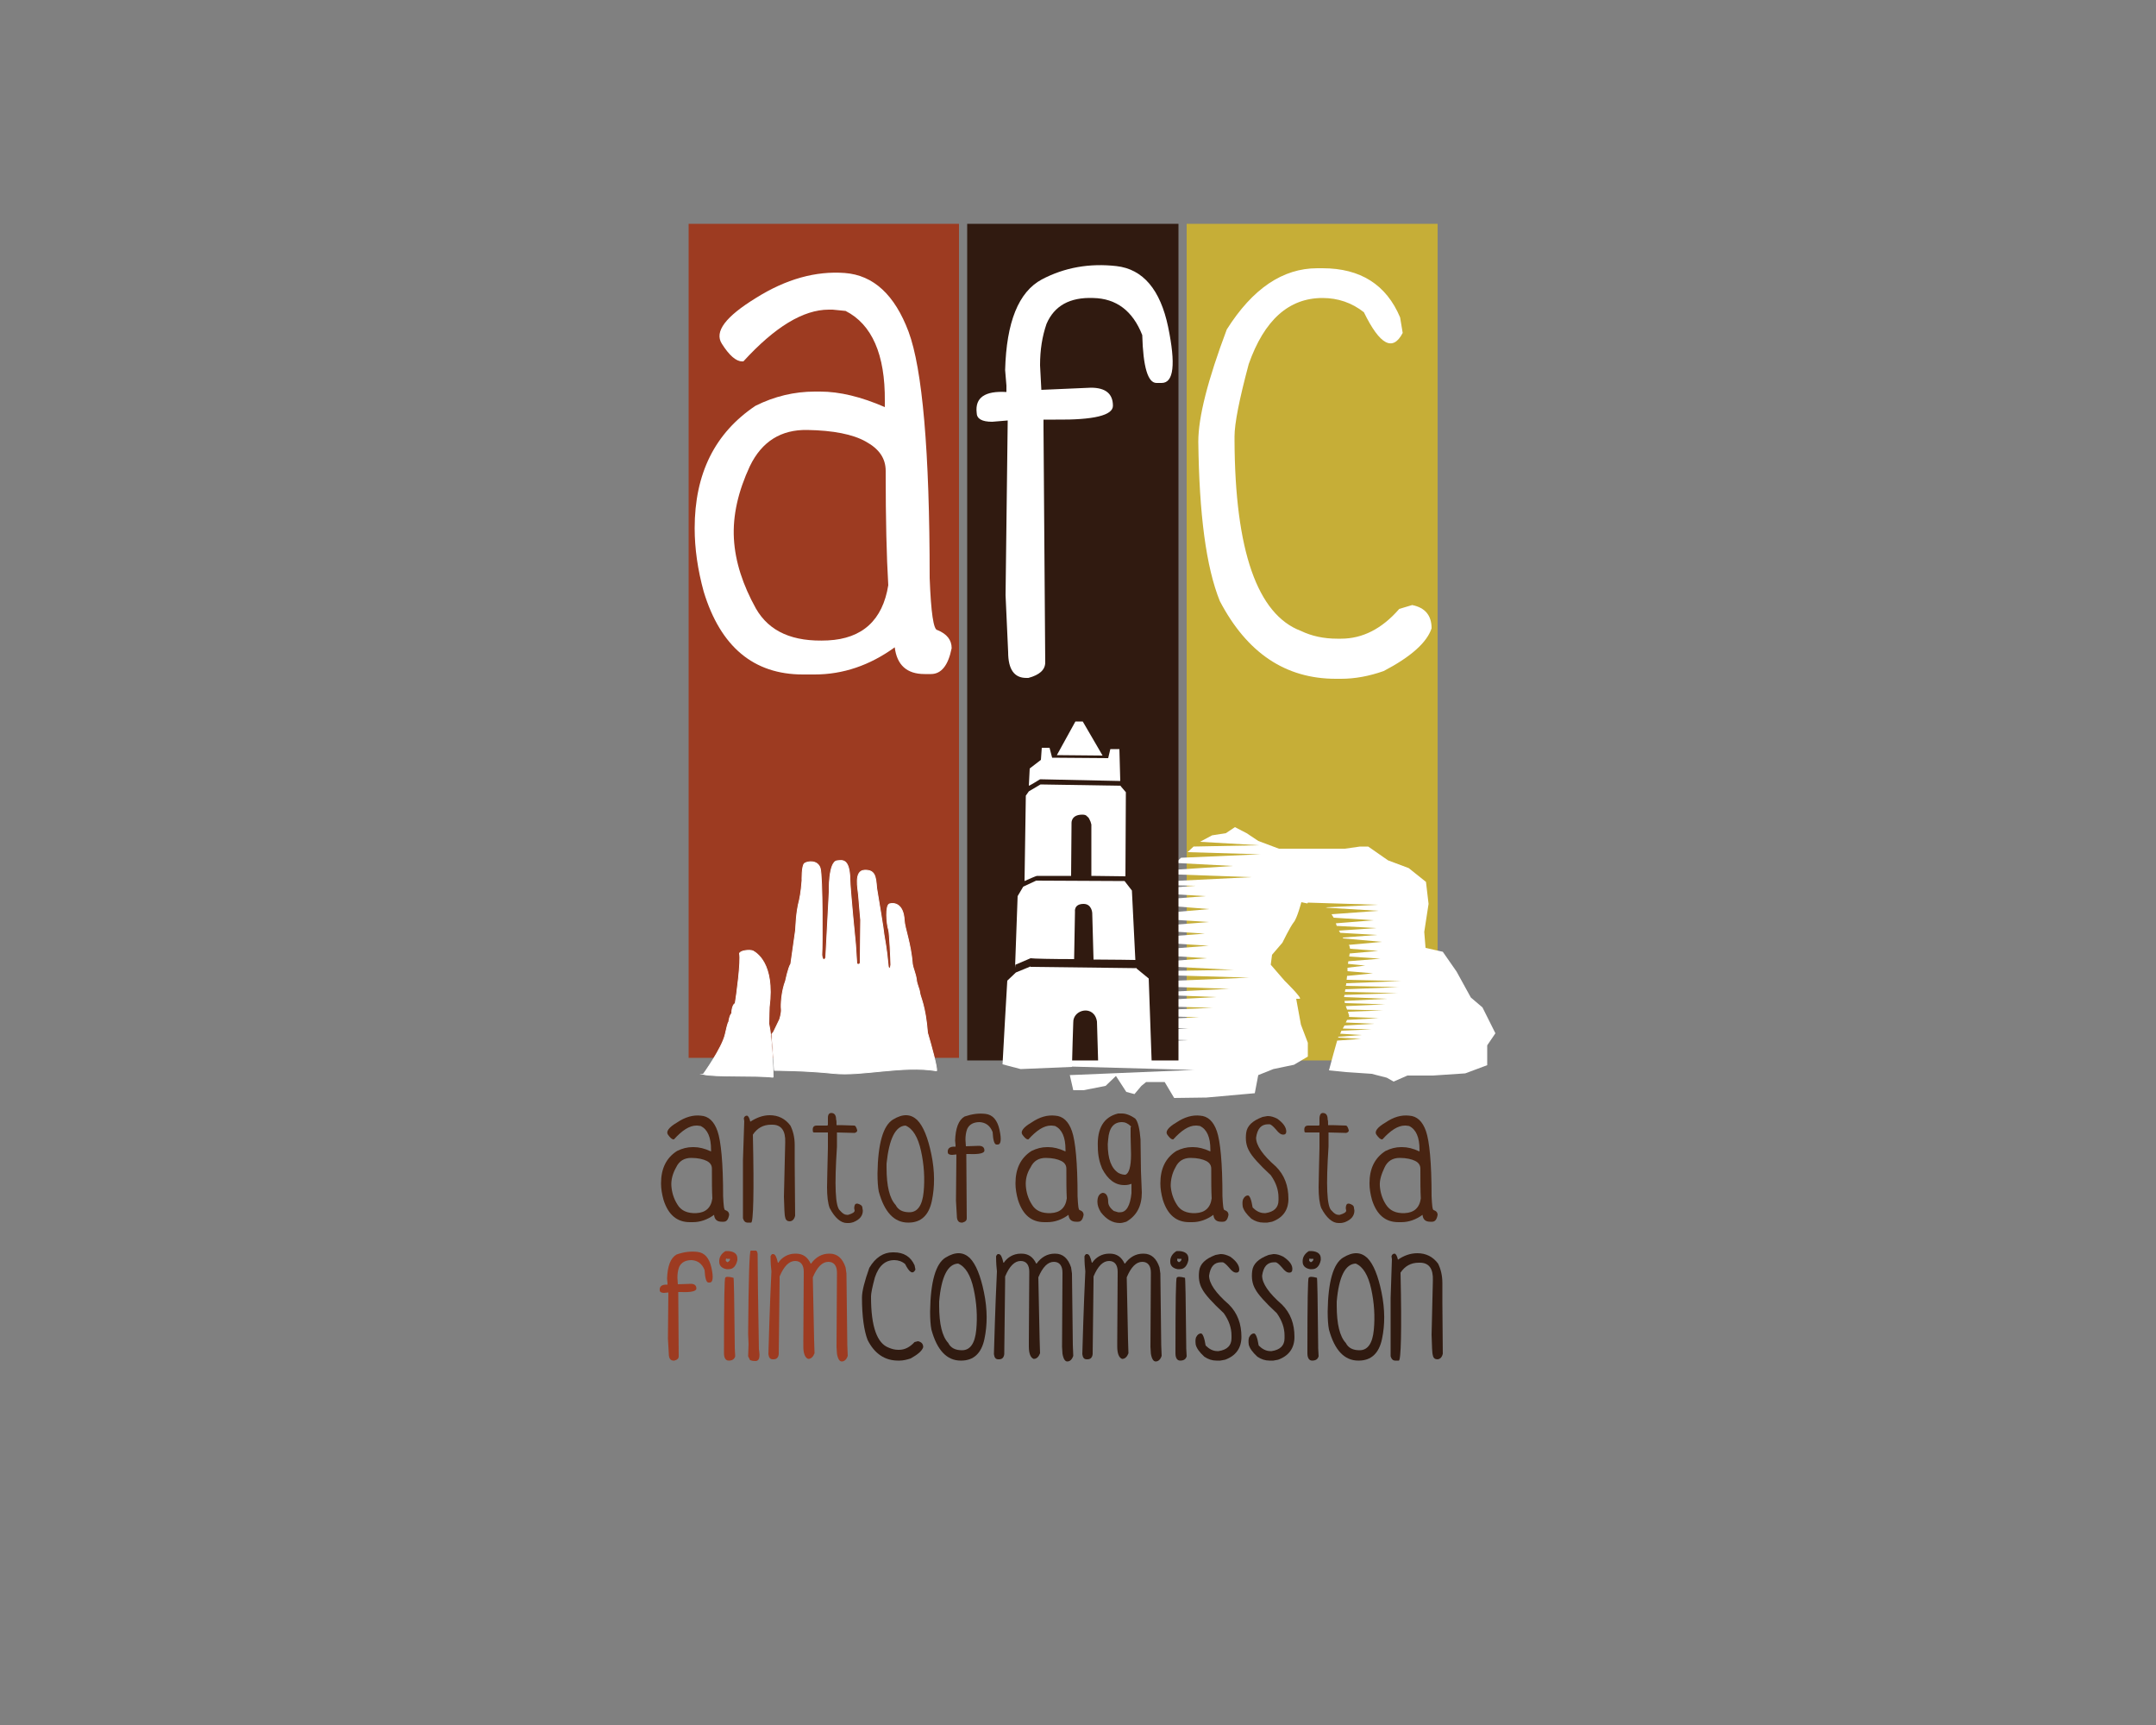 <?xml version="1.0" encoding="utf-8"?>
<!-- Generator: Adobe Illustrator 26.0.3, SVG Export Plug-In . SVG Version: 6.00 Build 0)  -->
<svg version="1.1" id="Layer_1" xmlns="http://www.w3.org/2000/svg" xmlns:xlink="http://www.w3.org/1999/xlink" x="0px" y="0px"
	 viewBox="0 0 500 400" style="enable-background:new 0 0 500 400;" xml:space="preserve">
<rect x="0" y="0" width="500" height="400" fill="#808080" stroke="none"/>
<style type="text/css">
	.st0{fill:#C6AE37;}
	.st1{fill:#FFFFFF;}
	.st2{fill:#301A10;}
	.st3{fill:#9D3B21;}
	.st4{fill:#FFFFFF;stroke:#FFFFFF;stroke-width:0.2;stroke-linecap:round;stroke-linejoin:round;stroke-miterlimit:10;}
	.st5{fill:#FFFFFF;stroke:#FFFFFF;stroke-width:0.194;stroke-miterlimit:10;}
	.st6{enable-background:new    ;}
	.st7{fill:#482412;}
</style>
<g>
	<rect x="275.2" y="51.9" class="st0" width="58.2" height="194"/>
	<g>
		<polygon class="st1" points="259.2,233 258.4,231.3 255.5,230.4 253.7,232.9 		"/>
		<path class="st1" d="M345.4,236.8l-1.6-3.2l-2.7-2.3l-3.3-6l-3.2-4.6l-4-0.9l-0.3-3.7l1-6.5l-0.6-5.1l-4-3.2l-4.8-1.8l-4.6-3.2
			h-1.9l-3.5,0.5H306h-2.7h-6.7l-4.8-1.8l-2.7-1.8l-2.7-1.4l-2.1,1.4l-3.2,0.5l-2.8,1.5L292,196l-15.2,0.3l-1.4,1.3l16.9,0.5
			l-18.4,0.8l-1.3,1.2l13.3,0.7l-16.8,1.1l-1.1,0.6v0.1l22.2,0.8l-22.3,1.1v0.7l9.3,0.2l-9.3,0.7v1l11.7,0.7l-11.7,0.9v1.1l12.5,1
			l-12.5,1.1v1.1l12.5,0.8l-12.6,1v0.9l11.6,0.8l-11.7,0.9v1.1l12.6,0.8l-12.8,1l-0.2,1.1l12.6,0.8l-12.9,1l-0.1,0.7l19.2,1
			l-19.6,0.3l-0.3,0.8l23.5,0.7l-24.2,1l-0.4,0.9l20,0.7l-20.7,1l-0.1,0.2h-0.1l17.9,0.7l-20.6,1.1l-1.2,0.8l20.9,0.6l-28.5,1.2
			l0.7-1.8l-1.5,2l0,0l26.2,0.8l-27.2,1.2c-0.1,0.2-0.2,0.4-0.2,0.6l24.9,0.8l-25.5,1.1c-0.1,0.2-0.1,0.5-0.2,0.8l25.6,0.8l-26,1.1
			c-0.1,0.6-0.3,1.2-0.4,1.7l23,0.7l-23.7,1c-0.5,0.9-0.9,1-0.9,1l0.1,0.6l29.3,0.8l-28.8,1.2l0.8,3.5h2.4l5.1-1l2.4-2.3l2.4,3.7
			l1.9,0.5l1.6-1.9l1.1-0.9h4.3l2.2,3.7l7.5-0.1l11.2-1l0.8-4.2l3.5-1.4l4.8-1l3.2-1.9v-3.2l-1.6-4.2l-1.1-6c0,0,0,0,0.8,0
			s-3.5-4.2-3.5-4.2l-3.2-3.7l0.3-2.3l2.4-2.8c0,0,1.8-3.7,2.6-4.7c0.8-0.9,1.8-4.7,1.8-4.7l1.4,0.3l0.1-0.2l16.3,0.5l-12.2,0.6
			l0.5,0.1l11.8,0.7l-10.9,0.8l0.5,0.8l9.3,0.6l-8.8,0.7l0.2,0.6l9.2,0.5l-8.7,0.6c0.1,0.1,0.2,0.3,0.3,0.5l8.6,0.5l-8,0.6
			c0,0.1,0.1,0.1,0.1,0.2l9,0.8l-7.7,0.7c0.2,0.2,0.2,0.6,0.3,0.9l6.5,0.5l-6.6,0.6c0,0.2-0.1,0.5-0.1,0.7l7.2,0.5l-7.4,0.6
			c0,0.2-0.1,0.4-0.1,0.6l4,0.4l-4.1,0.5c0,0.2,0,0.5,0,0.8l5.9,0.5l-6,0.6c0,0.3-0.1,0.6-0.1,0.9l12.6,0.3l-12.7,0.5
			c0,0.2,0,0.4-0.1,0.6l12.2,0.3l-12.3,0.5c0,0.2-0.1,0.4-0.1,0.6l12.2,0.3l-12.3,0.4c0,0.2-0.1,0.4-0.1,0.5l10,0.4l-9.9,0.5
			l0.1,0.5l9.3,0.3l-9.1,0.4l0.3,0.8l8.3,0.2l-8.1,0.3l0.3,1l-0.1,0.2l6.9,0.3l-7.3,0.4l-0.3,0.6l6.6,0.3l-6.9,0.4l-0.4,0.7l6.6,0.2
			l-6.9,0.3l-0.3,0.7l5,0.3l-5.4,0.4l-0.1,0.2l5.3,0.3l-5.5,0.4l-0.9,3.2l-1,3.7l4,0.4l5.9,0.4l3.5,0.9l1.6,0.9l3.2-1.4h5.9l7.5-0.5
			l5.1-1.9v-4.6l1.9-2.8L345.4,236.8z"/>
	</g>
	<rect x="224.3" y="51.9" class="st2" width="49" height="194"/>
	<rect x="159.7" y="51.9" class="st3" width="62.7" height="193.4"/>
	<g>
		<path class="st1" d="M259.8,181.1l-0.2-7.4h-2.1l-0.5,2.1l-13-0.1l-0.6-2.3h-1.8l-0.2,2.8l0,0l0,0l-2.6,2l-0.2,4
			c0.2,0,2.6-1.5,2.6-1.5L259.8,181.1z"/>
		<polygon class="st1" points="251.1,167.3 249.4,167.3 245.1,175.1 255.7,175.2 		"/>
		<path class="st1" d="M248.4,203.1l0.1-12.3c0,0-0.1-1.9,2.5-1.9c0.5,0,0.9,0.1,1.1,0.4c0.3,0.2,0.5,0.5,0.6,0.8
			c0.1,0.1,0.1,0.3,0.2,0.4c0.1,0.4,0.2,0.7,0.2,0.7v11.9l7.9,0.1l0.1-19.5l-1.2-1.4v-0.1l-18.6-0.3l-2.7,1.6l-0.7,1l-0.3,19.8
			c0.5-0.2,2.8-1.3,3-1.2H248.4z"/>
		<path class="st1" d="M239,222.2c0.6,0.1,5.1,0.2,10.1,0.2l0.2-11c0,0-0.3-1.8,2-1.8c1.9,0,2,2.1,2,2.1l0.3,10.8
			c4.7,0,8.9,0.1,9.7,0.1l-0.8-16.1l-1.7-2.2l0,0l-20.5-0.1l-3,1.4l0,0l-1.3,2.2l-0.6,16.6l0.1-0.7L239,222.2z"/>
		<path class="st1" d="M266.4,226.9l-2.8-2.3v-0.1l-24.6-0.3v-0.1l-3.4,1.4l0,0l-2,1.9c0,0-1.1,18.7-1.1,19.4l4.2,1.1l11.9-0.5
			c0-1.4,0.3-10.2,0.3-10.3c-0.1-3.1,4.9-4.2,5.5-0.2l0.3,10.3l12.4-0.5L266.4,226.9z"/>
	</g>
	<g>
		<path class="st4" d="M179.6,248.2c0,0,7.1,0,13.7,0.7s15.9-1.9,23.9-0.6c0.2-0.7-1.3-6.1-2.1-8.8c-0.5-6.4-1.7-8.3-1.8-9.3
			s-0.7-1.9-0.8-3.2c-0.2-1.3-0.8-2.6-0.9-3.4c-0.4-5-1.8-8.3-1.9-10.2c-0.2-3.9-2.4-4.1-3.4-3.8s-0.7,4.6-0.2,6.1
			c0.2,0.7,0.5,7,0.5,8c-0.1,1.1-0.5,1-0.6,0.4c-0.4-4.5-0.9-6.6-1-7.4c0-0.6-1.4-9-1.7-10.8c-0.2-2.7-0.4-4.2-2.8-4.1
			c-2.5,0.1-1.5,4.3-1.4,5.7s0.5,5.8,0.5,5.8s-0.1,8.5-0.1,9.6c0.1,1.1-0.8,0.6-0.8,0.6l-0.3-4.6c0,0-1.3-13-1.3-15
			c-0.1-4.9-1.8-4.4-2.9-4.3c-2.1,0.1-1.9,7.3-1.9,7.3l-0.8,15.2c-0.5,1-1,0-0.9-1.1s0.2-17.8-0.4-19.7c-0.6-1.9-2.9-1.6-3.6-1.1
			s-0.6,4-0.6,4c-0.2,2.8-0.6,4.5-0.6,4.5c-0.8,3-0.8,5.9-0.9,7c-0.3,2-1.1,7.8-1.1,7.8c-0.6,0.9-1.2,3.9-1.2,3.9
			c-1,2.6-1.1,5.7-1,6.6s-0.4,2.4-0.4,2.4c-0.4,0.8-1.4,2.9-1.4,2.9l-0.4,0.5L179.6,248.2z"/>
		<path class="st5" d="M179.3,249.8c-4-0.5-13.5,0-16.3-0.7h0.1c0,0,4.4-6.1,5.1-9.3c0.7-3.2,0.8-2.8,0.8-2.8s0.2-1.6,0.7-2
			c0-1.2,0.4-2.2,0.8-2.3c0.3-1.8,1.4-9.9,1-11.6c0.2-0.7,2.4-0.9,3.1-0.6c0.7,0.4,5.1,2.8,3.8,13c0,0-0.1,2.6-0.1,3.9
			C179.1,241.1,179.3,248.2,179.3,249.8"/>
	</g>
	<g>
		<path class="st1" d="M195.9,63.3c6.7,0.5,11.6,5.1,14.8,13.6c3.2,8.6,4.9,27.6,4.9,57.1c0.3,8.1,0.9,12.1,1.8,12.1
			c2.2,0.9,3.3,2.3,3.3,4.2c-0.8,4-2.4,6-4.8,6h-1.5c-4.1,0-6.4-2.1-6.9-6.2c-5.8,4.2-12,6.3-18.6,6.3h-2.7
			c-11.4,0-19.1-6.4-23-19.2c-1.4-5.1-2.1-10-2.1-14.7c0-12.7,4.7-22.1,14.1-28.4c4.4-2.2,9-3.3,13.8-3.3h1.2c4.5,0,9.5,1.2,15,3.6
			V93c0.1-10.8-3-17.8-9.1-20.9l-3-0.3h-0.9c-5.9,0-12.5,4-19.8,12h-0.3c-1.4,0-3-1.4-4.7-4.1c-1.8-2.8,0.9-6.3,7.9-10.6
			C182.3,64.7,189.2,62.8,195.9,63.3z M170.2,124.9c0.3,5.4,2.1,10.8,5.1,16.2c3.1,5.4,8.6,7.8,16.7,7.4c8-0.4,12.7-4.7,14-12.8
			c-0.4-6.7-0.6-15.3-0.6-25.9v-0.6c0-2.9-1.5-5.1-4.6-6.8c-3-1.7-7.6-2.6-13.6-2.7s-10.5,2.6-13.3,8.4
			C171.2,113.9,169.9,119.5,170.2,124.9z"/>
		<path class="st1" d="M258.9,61.7c6.2,0.7,10.2,5.5,12,14.1c1.8,8.7,1.3,13-1.5,13h-1.2c-2,0-3.1-3.7-3.3-11.1
			c-2.2-5.6-6-8.5-11.4-8.6c-5.4-0.2-9,1.8-10.8,6c-1,2.9-1.5,6-1.5,9.6l0.3,5.7l11.5-0.5c3.4,0,5.1,1.4,5.1,4.2
			c0,2.2-4.4,3.3-13.3,3.2H242v1.8l0.4,54.5c0,1.7-1.3,2.9-3.9,3.6H238c-2.8,0-4.2-2-4.2-6l-0.6-13.2l0.5-40.5l-3.6,0.3
			c-2.4,0-3.6-0.7-3.6-2.1c-0.4-3.5,1.9-5.1,6.9-4.8v-1.5l-0.3-3.6c0.3-11.1,3.1-18.1,8.5-21C246.9,62,252.7,61,258.9,61.7z"/>
		<path class="st1" d="M305.5,62.2h1.2c8.8,0,14.8,3.8,18,11.4l0.6,3.6c-2.3,4.4-5.3,2.8-9-4.8c-2.8-2.2-6-3.3-9.6-3.3
			c-7.8,0-13.5,5.1-17.1,15.3c-2.2,8.2-3.3,13.8-3.3,16.8v0.9c0.1,25.6,5.3,40.4,15.4,44.2c2.5,1.2,5.3,1.8,8.4,1.8h0.9
			c5,0,9.5-2.3,13.5-6.9l3-0.9c3,0.6,4.5,2.4,4.5,5.4c-1.1,3.3-4.8,6.6-11.1,9.9c-3.4,1.2-6.7,1.8-9.9,1.8h-1.2
			c-11.7,0-20.6-6-26.9-18c-3.2-7.9-4.8-20.2-5-37c0-5.7,2.2-14.3,6.6-26C290.5,66.9,297.5,62.2,305.5,62.2z"/>
	</g>
	<g class="st6">
		<path class="st7" d="M162.5,258.7c1.8,0.1,3.1,1.3,3.9,3.6c0.8,2.3,1.3,7.3,1.3,15.1c0.1,2.1,0.2,3.2,0.5,3.2
			c0.6,0.2,0.9,0.6,0.9,1.1c-0.2,1.1-0.6,1.6-1.3,1.6h-0.4c-1.1,0-1.7-0.5-1.8-1.6c-1.5,1.1-3.2,1.7-4.9,1.7H160c-3,0-5-1.7-6.1-5.1
			c-0.4-1.4-0.6-2.7-0.6-3.9c0-3.4,1.2-5.9,3.7-7.5c1.2-0.6,2.4-0.9,3.6-0.9h0.3c1.2,0,2.5,0.3,4,1v-0.4c0-2.9-0.8-4.7-2.4-5.5
			l-0.8-0.1h-0.2c-1.6,0-3.3,1.1-5.2,3.2h-0.1c-0.4,0-0.8-0.4-1.3-1.1c-0.5-0.7,0.2-1.7,2.1-2.8C158.9,259,160.8,258.5,162.5,258.7z
			 M155.7,275c0.1,1.4,0.5,2.9,1.4,4.3c0.8,1.4,2.3,2.1,4.4,2c2.1-0.1,3.4-1.2,3.7-3.4c-0.1-1.8-0.1-4-0.1-6.8v-0.1
			c0-0.8-0.4-1.4-1.2-1.8c-0.8-0.4-2-0.7-3.6-0.7c-1.6,0-2.8,0.7-3.5,2.2C156,272.1,155.6,273.6,155.7,275z"/>
		<path class="st7" d="M178.5,258.6L178.5,258.6L178.5,258.6c2,0,3.6,0.8,4.8,2.4c0.6,1.2,1,2.7,1,4.5v4.4l0.1,12
			c-0.2,0.9-0.7,1.3-1.3,1.3c-0.5,0-0.9-0.3-1-0.9c-0.2-0.6-0.2-2.2-0.3-4.8l0.3-12.6c0.1-2.7-0.9-4.1-3-4.1h-0.3
			c-1.8,0-3.2,0.8-4.2,2.3c0.3,13.6,0.1,20.4-0.4,20.4h-0.8h-0.1c-0.4,0-0.8-0.3-1-1l0-13.5l0.3-9l-0.1-0.7c0.1-0.4,0.4-0.6,0.7-0.6
			c0.3,0,0.6,0.5,0.8,1.4C175.4,259.2,176.9,258.6,178.5,258.6z"/>
		<path class="st7" d="M193,258.1c0.6,0.1,0.9,0.6,0.9,1.5c0.1,0.2,0.1,0.7,0.1,1.3h0.3h0.7l3.1,0.1c0.3,0,0.5,0.4,0.7,1.1
			c0,0.3-0.2,0.5-0.6,0.6l-0.2,0l-3.9-0.1v1.8l0,1.5c-0.6,9-0.4,13.9,0.7,14.8c0.6,0.7,1.1,1,1.6,1h0.3c1-0.3,1.5-0.6,1.5-1
			l-0.1-0.5v0c0-0.7,0.2-1.1,0.6-1.1h0.2c0.7,0.2,1.1,0.5,1.1,1l0.1,0.6c0,1.2-0.7,2.1-2.2,2.7c-0.3,0.1-0.7,0.2-1.1,0.2h-0.4
			c-1.4,0-2.8-1.2-4-3.5c-0.4-1.1-0.6-2.7-0.6-4.8c0-1.3,0.1-4.3,0.2-9.2l0-3.5h-3.2c-0.2,0-0.3-0.1-0.3-0.4
			c-0.1-0.8,0.2-1.2,0.9-1.2l2.5,0l0.1-0.2l0-1.6C192,258.3,192.4,258,193,258.1z"/>
		<path class="st7" d="M207.1,259.6c2.3-1.4,4.1-1.3,5.6,0.1c1.4,1.4,2.5,4.1,3.3,8c0.8,3.9,0.8,7.5,0.1,10.8s-2.5,5-5.4,5h-0.1
			c-3.2,0-5.5-2.4-6.8-7.2c-0.2-1-0.3-2.4-0.3-4.2C203.6,265.2,204.8,261,207.1,259.6z M205.6,269.8v1c0,4.2,0.7,7.1,2.1,8.6
			c0.6,1.2,1.7,1.7,3.2,1.7c1.9,0,3-1.6,3.3-4.7c0.3-3.1,0.1-6.3-0.6-9.5c-0.7-3.2-1.9-5.2-3.6-5.9
			C207.7,261.1,206.2,264,205.6,269.8z"/>
		<path class="st7" d="M228.6,258.3c1.6,0.2,2.7,1.4,3.2,3.7c0.5,2.3,0.3,3.4-0.4,3.4h-0.3c-0.5,0-0.8-1-0.9-2.9
			c-0.6-1.5-1.6-2.2-3-2.3c-1.4,0-2.4,0.5-2.9,1.6c-0.3,0.8-0.4,1.6-0.4,2.5l0.1,1.5l3-0.1c0.9,0,1.3,0.4,1.3,1.1
			c0,0.6-1.2,0.9-3.5,0.8h-0.7v0.5l0.1,14.4c0,0.5-0.3,0.8-1,1h-0.2c-0.7,0-1.1-0.5-1.1-1.6l-0.2-3.5l0.1-10.7l-1,0.1
			c-0.6,0-1-0.2-1-0.6c-0.1-0.9,0.5-1.4,1.8-1.3v-0.4l-0.1-1c0.1-2.9,0.8-4.8,2.2-5.6C225.5,258.3,227,258.1,228.6,258.3z"/>
		<path class="st7" d="M244.7,258.7c1.8,0.1,3.1,1.3,3.9,3.6c0.8,2.3,1.3,7.3,1.3,15.1c0.1,2.1,0.2,3.2,0.5,3.2
			c0.6,0.2,0.9,0.6,0.9,1.1c-0.2,1.1-0.6,1.6-1.3,1.6h-0.4c-1.1,0-1.7-0.5-1.8-1.6c-1.5,1.1-3.2,1.7-4.9,1.7h-0.7
			c-3,0-5-1.7-6.1-5.1c-0.4-1.4-0.6-2.7-0.6-3.9c0-3.4,1.2-5.9,3.7-7.5c1.2-0.6,2.4-0.9,3.6-0.9h0.3c1.2,0,2.5,0.3,4,1v-0.4
			c0-2.9-0.8-4.7-2.4-5.5l-0.8-0.1h-0.2c-1.6,0-3.3,1.1-5.2,3.2h-0.1c-0.4,0-0.8-0.4-1.3-1.1c-0.5-0.7,0.2-1.7,2.1-2.8
			C241.1,259,242.9,258.5,244.7,258.7z M237.9,275c0.1,1.4,0.5,2.9,1.4,4.3c0.8,1.4,2.3,2.1,4.4,2c2.1-0.1,3.4-1.2,3.7-3.4
			c-0.1-1.8-0.1-4-0.1-6.8v-0.1c0-0.8-0.4-1.4-1.2-1.8c-0.8-0.4-2-0.7-3.6-0.7c-1.6,0-2.8,0.7-3.5,2.2
			C238.1,272.1,237.8,273.6,237.9,275z"/>
		<path class="st7" d="M260,258.2h0.2c0.9,0,2,0.4,3.1,1.2c0.6,0.7,1,2.3,1.2,4.8l0.1,7.4l0.2,4.9c0,3.2-1.2,5.4-3.6,6.8
			c-0.6,0.2-1.1,0.3-1.5,0.3c-1.6,0-3.1-0.8-4.4-2.5c-0.5-0.8-0.8-1.6-0.8-2.4c0-1.2,0.4-1.9,1.2-2.1c0.8,0,1.3,0.7,1.3,2.1
			c0,0.7,0.4,1.4,1.3,2.1l1,0.3h0.5c1.4,0,2.3-1.5,2.6-4.4v-2.2c-0.5,0.2-1,0.3-1.5,0.3h-0.2c-2.1,0-3.8-1.3-5.1-3.8
			c-0.6-1.4-1-3.1-1-5c-0.2-4.4,1.4-7,4.7-7.8L260,258.2z M256.9,265.3c0,3.4,0.8,5.6,2.5,6.7c0.6,0.3,1.1,0.4,1.6,0.4
			c0.8-0.3,1.3-1.8,1.3-4.7l-0.1-4.2v-2.1l0.1-0.1v-0.1c-0.7-0.7-1.4-1-2.1-1c-1.9,0-3,1.3-3.2,4L256.9,265.3z"/>
		<path class="st7" d="M278.3,258.7c1.8,0.1,3.1,1.3,3.9,3.6c0.8,2.3,1.3,7.3,1.3,15.1c0.1,2.1,0.2,3.2,0.5,3.2
			c0.6,0.2,0.9,0.6,0.9,1.1c-0.2,1.1-0.6,1.6-1.3,1.6h-0.4c-1.1,0-1.7-0.5-1.8-1.6c-1.5,1.1-3.2,1.7-4.9,1.7h-0.7
			c-3,0-5-1.7-6.1-5.1c-0.4-1.4-0.6-2.7-0.6-3.9c0-3.4,1.2-5.9,3.7-7.5c1.2-0.6,2.4-0.9,3.6-0.9h0.3c1.2,0,2.5,0.3,4,1v-0.4
			c0-2.9-0.8-4.7-2.4-5.5l-0.8-0.1h-0.2c-1.6,0-3.3,1.1-5.2,3.2H272c-0.4,0-0.8-0.4-1.3-1.1c-0.5-0.7,0.2-1.7,2.1-2.8
			C274.7,259,276.6,258.5,278.3,258.7z M271.5,275c0.1,1.4,0.5,2.9,1.4,4.3c0.8,1.4,2.3,2.1,4.4,2c2.1-0.1,3.4-1.2,3.7-3.4
			c-0.1-1.8-0.1-4-0.1-6.8v-0.1c0-0.8-0.4-1.4-1.2-1.8c-0.8-0.4-2-0.7-3.6-0.7c-1.6,0-2.8,0.7-3.5,2.2
			C271.8,272.1,271.5,273.6,271.5,275z"/>
		<path class="st7" d="M298.3,262.4c0,0.4-0.2,0.7-0.7,0.7c-0.5,0-1-0.3-1.7-1.2c-0.7-0.8-1.2-1.2-1.5-1.2h-0.3
			c-1.6,0-2.5,1-2.8,3.1c0,1.8,1.5,4,4.6,6.7c2,2,2.9,4.5,2.9,7.5c0,2.6-1.3,4.4-3.8,5.3l-1.1,0.2h-0.9c-1,0-1.9-0.3-2.8-0.9
			c-1.2-1.1-1.8-2-2-2.8c-0.1-0.8-0.1-1.5,0.2-1.9c0.2-0.4,0.6-0.7,1-0.7s0.8,0.9,1.1,2.8c0.8,0.8,1.7,1.3,2.7,1.3h0.3
			c2-0.3,3-1.3,3-3v-0.6c0-1.8-0.6-3.5-1.8-5.2c-2.7-2.5-4.4-4.4-5-5.6c-0.7-1.2-0.9-2.6-0.7-4.2c0.2-1.6,1.4-2.8,3.8-3.7l1.1-0.2
			h0.2c0.6,0,1.3,0.2,2.1,0.6C297.6,260.4,298.3,261.4,298.3,262.4z"/>
		<path class="st7" d="M307,258.1c0.6,0.1,0.9,0.6,0.9,1.5c0.1,0.2,0.1,0.7,0.1,1.3h0.3h0.7l3.1,0.1c0.3,0,0.5,0.4,0.7,1.1
			c0,0.3-0.2,0.5-0.6,0.6l-0.2,0l-3.9-0.1v1.8l0,1.5c-0.6,9-0.4,13.9,0.7,14.8c0.6,0.7,1.1,1,1.6,1h0.3c1-0.3,1.5-0.6,1.5-1
			l-0.1-0.5v0c0-0.7,0.2-1.1,0.6-1.1h0.2c0.7,0.2,1.1,0.5,1.1,1l0.1,0.6c0,1.2-0.7,2.1-2.2,2.7c-0.3,0.1-0.7,0.2-1.1,0.2h-0.4
			c-1.4,0-2.8-1.2-4-3.5c-0.4-1.1-0.6-2.7-0.6-4.8c0-1.3,0.1-4.3,0.2-9.2l0-3.5h-3.2c-0.2,0-0.3-0.1-0.3-0.4
			c-0.1-0.8,0.2-1.2,0.9-1.2l2.5,0l0.1-0.2l0-1.6C306.1,258.3,306.4,258,307,258.1z"/>
		<path class="st7" d="M326.8,258.7c1.8,0.1,3.1,1.3,3.9,3.6c0.8,2.3,1.3,7.3,1.3,15.1c0.1,2.1,0.2,3.2,0.5,3.2
			c0.6,0.2,0.9,0.6,0.9,1.1c-0.2,1.1-0.6,1.6-1.3,1.6h-0.4c-1.1,0-1.7-0.5-1.8-1.6c-1.5,1.1-3.2,1.7-4.9,1.7h-0.7
			c-3,0-5-1.7-6.1-5.1c-0.4-1.4-0.6-2.7-0.6-3.9c0-3.4,1.2-5.9,3.7-7.5c1.2-0.6,2.4-0.9,3.6-0.9h0.3c1.2,0,2.5,0.3,4,1v-0.4
			c0-2.9-0.8-4.7-2.4-5.5l-0.8-0.1h-0.2c-1.6,0-3.3,1.1-5.2,3.2h-0.1c-0.4,0-0.8-0.4-1.3-1.1c-0.5-0.7,0.2-1.7,2.1-2.8
			C323.2,259,325,258.5,326.8,258.7z M320,275c0.1,1.4,0.5,2.9,1.4,4.3s2.3,2.1,4.4,2s3.4-1.2,3.7-3.4c-0.1-1.8-0.1-4-0.1-6.8v-0.1
			c0-0.8-0.4-1.4-1.2-1.8s-2-0.7-3.6-0.7c-1.6,0-2.8,0.7-3.5,2.2S319.9,273.6,320,275z"/>
	</g>
	<g class="st6">
		<path class="st3" d="M161.8,290.3c1.6,0.2,2.7,1.4,3.2,3.7c0.5,2.3,0.3,3.4-0.4,3.4h-0.3c-0.5,0-0.8-1-0.9-2.9
			c-0.6-1.5-1.6-2.2-3-2.3c-1.4,0-2.4,0.5-2.9,1.6c-0.3,0.8-0.4,1.6-0.4,2.5l0.1,1.5l3-0.1c0.9,0,1.3,0.4,1.3,1.1
			c0,0.6-1.2,0.9-3.5,0.8h-0.7v0.5l0.1,14.4c0,0.5-0.3,0.8-1,1h-0.2c-0.7,0-1.1-0.5-1.1-1.6l-0.2-3.5l0.1-10.7l-1,0.1
			c-0.6,0-1-0.2-1-0.6c-0.1-0.9,0.5-1.4,1.8-1.3v-0.4l-0.1-1c0.1-2.9,0.8-4.8,2.2-5.6C158.6,290.3,160.2,290.1,161.8,290.3z"/>
		<path class="st3" d="M168.6,290.1h0.3c1.4,0.1,2.1,0.7,2.1,1.7v0.4c-0.3,1.4-1,2.1-2,2.1h-0.5c-1.1-0.2-1.7-0.8-1.7-1.7v-0.2
			c0-0.8,0.4-1.6,1.3-2.2C168.2,290.1,168.3,290.1,168.6,290.1z M170.1,296.3c0.1-0.2,0.2,5.1,0.3,15.8v0.5l0.1,1.9
			c-0.2,0.7-0.7,1-1.5,1c-0.7,0-1.1-0.6-1.1-1.7v-0.6c0-11.2,0.1-16.9,0.3-16.9C168.3,296,169,296,170.1,296.3z M168.4,291.8
			l-0.1,0.4c0,0.2,0.1,0.3,0.4,0.5c0.4-0.2,0.6-0.4,0.6-0.8h-0.7L168.4,291.8L168.4,291.8z"/>
		<path class="st3" d="M175,290c0.4-0.1,0.6,0.1,0.7,0.7c0,3.4,0.1,10.8,0.3,22.2c0.3,1.8,0.1,2.7-0.8,2.7c-0.9,0-1.4-0.2-1.4-0.5
			l-0.3-0.6l0.1-2.8l-0.1-2.4c0.1-12.9,0.3-19.3,0.6-19.3L175,290z"/>
		<path class="st3" d="M184.4,290.7h0.2c1.6,0,2.7,0.8,3.4,2.3h0.1c1.1-1.5,2.5-2.3,4.2-2.3h0.1c1.8,0,3,1.1,3.7,3.2l0.2,1.4
			l0.2,16.6l0.1,2.5c-0.3,0.9-0.8,1.3-1.4,1.3c-0.5,0-0.9-0.6-1.1-1.8l-0.1-1.6l0.1-17v-0.2c0-1.6-0.7-2.5-2-2.5
			c-1.4,0-2.6,1.2-3.6,3.6l0.3,14.4l0.1,3.2c-0.3,0.8-0.8,1.3-1.4,1.3h-0.1c-0.7-0.3-1.1-1.2-1.1-2.9v-1.1l0.1-16.2
			c0-1.6-0.7-2.5-2-2.5c-1.4,0-2.6,1.2-3.6,3.6v1l-0.2,16.8v0.2c-0.1,0.8-0.5,1.2-1.2,1.2h-0.2c-0.6,0-0.9-0.4-1-1.2
			c0.3-10.8,0.6-17.2,0.7-19.2c-0.1-0.8-0.2-2-0.2-3.5c0.1-0.2,0.2-0.4,0.4-0.5h0.2c0.5,0,0.8,0.7,1.1,2h0.1
			C181.3,291.6,182.7,290.7,184.4,290.7z"/>
	</g>
	<g class="st6">
		<path class="st2" d="M207,290.4h0.3c2.3,0,3.9,1,4.8,3l0.2,1c-0.6,1.2-1.4,0.7-2.4-1.3c-0.7-0.6-1.6-0.9-2.5-0.9
			c-2.1,0-3.6,1.3-4.5,4c-0.6,2.2-0.9,3.7-0.9,4.4v0.2c0,6.8,1.4,10.7,4.1,11.7c0.7,0.3,1.4,0.5,2.2,0.5h0.2c1.3,0,2.5-0.6,3.6-1.8
			l0.8-0.2c0.8,0.2,1.2,0.6,1.2,1.4c-0.3,0.9-1.3,1.7-2.9,2.6c-0.9,0.3-1.8,0.5-2.6,0.5h-0.3c-3.1,0-5.5-1.6-7.1-4.8
			c-0.8-2.1-1.3-5.4-1.3-9.8c0-1.5,0.6-3.8,1.7-6.9C203,291.6,204.9,290.4,207,290.4z"/>
		<path class="st2" d="M219.3,291.6c2.3-1.4,4.1-1.3,5.6,0.1c1.4,1.4,2.5,4.1,3.3,8c0.8,3.9,0.8,7.5,0.1,10.8s-2.5,5-5.4,5h-0.1
			c-3.2,0-5.5-2.4-6.8-7.2c-0.2-1-0.3-2.4-0.3-4.2C215.8,297.2,217,293,219.3,291.6z M217.8,301.8v1c0,4.2,0.7,7.1,2.1,8.6
			c0.6,1.2,1.7,1.7,3.2,1.7c1.9,0,3-1.6,3.3-4.7c0.3-3.1,0.1-6.3-0.6-9.5c-0.7-3.2-1.9-5.2-3.6-5.9
			C219.8,293.1,218.3,296,217.8,301.8z"/>
		<path class="st2" d="M236.7,290.7h0.2c1.6,0,2.7,0.8,3.4,2.3h0.1c1.1-1.5,2.5-2.3,4.2-2.3h0.1c1.8,0,3,1.1,3.7,3.2l0.2,1.4
			l0.2,16.6l0.1,2.5c-0.3,0.9-0.8,1.3-1.4,1.3c-0.5,0-0.9-0.6-1.1-1.8l-0.1-1.6l0.1-17v-0.2c0-1.6-0.7-2.5-2-2.5
			c-1.4,0-2.6,1.2-3.6,3.6l0.3,14.4l0.1,3.2c-0.3,0.8-0.8,1.3-1.4,1.3h-0.1c-0.7-0.3-1.1-1.2-1.1-2.9v-1.1l0.1-16.2
			c0-1.6-0.7-2.5-2-2.5c-1.4,0-2.6,1.2-3.6,3.6v1l-0.2,16.8v0.2c-0.1,0.8-0.5,1.2-1.2,1.2h-0.2c-0.6,0-0.9-0.4-1-1.2
			c0.3-10.8,0.6-17.2,0.7-19.2c-0.1-0.8-0.2-2-0.2-3.5c0.1-0.2,0.2-0.4,0.4-0.5h0.2c0.5,0,0.8,0.7,1.1,2h0.1
			C233.6,291.6,235,290.7,236.7,290.7z"/>
		<path class="st2" d="M257.2,290.7h0.2c1.6,0,2.7,0.8,3.4,2.3h0.1c1.1-1.5,2.5-2.3,4.2-2.3h0.1c1.8,0,3,1.1,3.7,3.2l0.2,1.4
			l0.2,16.6l0.1,2.5c-0.3,0.9-0.8,1.3-1.4,1.3c-0.5,0-0.9-0.6-1.1-1.8l-0.1-1.6l0.1-17v-0.2c0-1.6-0.7-2.5-2-2.5
			c-1.4,0-2.6,1.2-3.6,3.6l0.3,14.4l0.1,3.2c-0.3,0.8-0.8,1.3-1.4,1.3h-0.1c-0.7-0.3-1.1-1.2-1.1-2.9v-1.1l0.1-16.2
			c0-1.6-0.7-2.5-2-2.5c-1.4,0-2.6,1.2-3.6,3.6v1l-0.2,16.8v0.2c-0.1,0.8-0.5,1.2-1.2,1.2h-0.2c-0.6,0-0.9-0.4-1-1.2
			c0.3-10.8,0.6-17.2,0.7-19.2c-0.1-0.8-0.2-2-0.2-3.5c0.1-0.2,0.2-0.4,0.4-0.5h0.2c0.5,0,0.8,0.7,1.1,2h0.1
			C254.1,291.6,255.5,290.7,257.2,290.7z"/>
		<path class="st2" d="M273.2,290.1h0.3c1.4,0.1,2.1,0.7,2.1,1.7v0.4c-0.3,1.4-1,2.1-2,2.1h-0.5c-1.1-0.2-1.7-0.8-1.7-1.7v-0.2
			c0-0.8,0.4-1.6,1.3-2.2C272.8,290.1,273,290.1,273.2,290.1z M274.8,296.3c0.1-0.2,0.2,5.1,0.3,15.8v0.5l0.1,1.9
			c-0.2,0.7-0.7,1-1.5,1c-0.7,0-1.1-0.6-1.1-1.7v-0.6c0-11.2,0.1-16.9,0.3-16.9C273,296,273.7,296,274.8,296.3z M273.1,291.8
			l-0.1,0.4c0,0.2,0.1,0.3,0.4,0.5c0.4-0.2,0.6-0.4,0.6-0.8h-0.7L273.1,291.8L273.1,291.8z"/>
		<path class="st2" d="M287.4,294.4c0,0.4-0.2,0.7-0.7,0.7c-0.5,0-1-0.3-1.7-1.2c-0.7-0.8-1.2-1.2-1.5-1.2h-0.3
			c-1.6,0-2.5,1-2.8,3.1c0,1.8,1.5,4,4.6,6.7c2,2,2.9,4.5,2.9,7.5c0,2.6-1.3,4.4-3.8,5.3l-1.1,0.2h-0.9c-1,0-1.9-0.3-2.8-0.9
			c-1.2-1.1-1.8-2-2-2.8c-0.1-0.8-0.1-1.5,0.2-1.9c0.2-0.4,0.6-0.7,1-0.7s0.8,0.9,1.1,2.8c0.8,0.8,1.7,1.3,2.7,1.3h0.3
			c2-0.3,3-1.3,3-3v-0.6c0-1.8-0.6-3.5-1.8-5.2c-2.7-2.5-4.4-4.4-5-5.6c-0.7-1.2-0.9-2.6-0.7-4.2c0.2-1.6,1.4-2.8,3.8-3.7l1.1-0.2
			h0.2c0.6,0,1.3,0.2,2.1,0.6C286.7,292.4,287.4,293.4,287.4,294.4z"/>
		<path class="st2" d="M299.7,294.4c0,0.4-0.2,0.7-0.7,0.7c-0.5,0-1-0.3-1.7-1.2c-0.7-0.8-1.2-1.2-1.5-1.2h-0.3
			c-1.6,0-2.5,1-2.8,3.1c0,1.8,1.5,4,4.6,6.7c2,2,2.9,4.5,2.9,7.5c0,2.6-1.3,4.4-3.8,5.3l-1.1,0.2h-0.9c-1,0-1.9-0.3-2.8-0.9
			c-1.2-1.1-1.8-2-2-2.8c-0.1-0.8-0.1-1.5,0.2-1.9c0.2-0.4,0.6-0.7,1-0.7s0.8,0.9,1.1,2.8c0.8,0.8,1.7,1.3,2.7,1.3h0.3
			c2-0.3,3-1.3,3-3v-0.6c0-1.8-0.6-3.5-1.8-5.2c-2.7-2.5-4.4-4.4-5-5.6c-0.7-1.2-0.9-2.6-0.7-4.2c0.2-1.6,1.4-2.8,3.8-3.7l1.1-0.2
			h0.2c0.6,0,1.3,0.2,2.1,0.6C299.1,292.4,299.8,293.4,299.7,294.4z"/>
		<path class="st2" d="M303.9,290.1h0.3c1.4,0.1,2.1,0.7,2.1,1.7v0.4c-0.3,1.4-1,2.1-2,2.1h-0.5c-1.1-0.2-1.7-0.8-1.7-1.7v-0.2
			c0-0.8,0.4-1.6,1.3-2.2C303.5,290.1,303.6,290.1,303.9,290.1z M305.4,296.3c0.1-0.2,0.2,5.1,0.3,15.8v0.5l0.1,1.9
			c-0.2,0.7-0.7,1-1.5,1c-0.7,0-1.1-0.6-1.1-1.7v-0.6c0-11.2,0.1-16.9,0.3-16.9C303.7,296,304.3,296,305.4,296.3z M303.7,291.8
			l-0.1,0.4c0,0.2,0.1,0.3,0.4,0.5c0.4-0.2,0.6-0.4,0.6-0.8h-0.7L303.7,291.8L303.7,291.8z"/>
		<path class="st2" d="M311.5,291.6c2.3-1.4,4.1-1.3,5.6,0.1c1.4,1.4,2.5,4.1,3.3,8c0.8,3.9,0.8,7.5,0.1,10.8s-2.5,5-5.4,5H315
			c-3.2,0-5.5-2.4-6.8-7.2c-0.2-1-0.3-2.4-0.3-4.2C308,297.2,309.2,293,311.5,291.6z M310,301.8v1c0,4.2,0.7,7.1,2.1,8.6
			c0.6,1.2,1.7,1.7,3.2,1.7c1.9,0,3-1.6,3.3-4.7c0.3-3.1,0.1-6.3-0.6-9.5c-0.7-3.2-1.9-5.2-3.6-5.9C312,293.1,310.5,296,310,301.8z"
			/>
		<path class="st2" d="M328.7,290.6L328.7,290.6L328.7,290.6c2,0,3.6,0.8,4.8,2.4c0.6,1.2,1,2.7,1,4.5v4.4l0.1,12
			c-0.2,0.9-0.7,1.3-1.3,1.3c-0.5,0-0.9-0.3-1-0.9c-0.2-0.6-0.2-2.2-0.3-4.8l0.3-12.6c0.1-2.7-0.9-4.1-3-4.1h-0.3
			c-1.8,0-3.2,0.8-4.2,2.3c0.3,13.6,0.1,20.4-0.4,20.4h-0.8h-0.1c-0.4,0-0.8-0.3-1-1l0-13.5l0.3-9l-0.1-0.7c0.1-0.4,0.4-0.6,0.7-0.6
			s0.6,0.5,0.8,1.4C325.5,291.2,327,290.6,328.7,290.6z"/>
	</g>
</g>
</svg>
